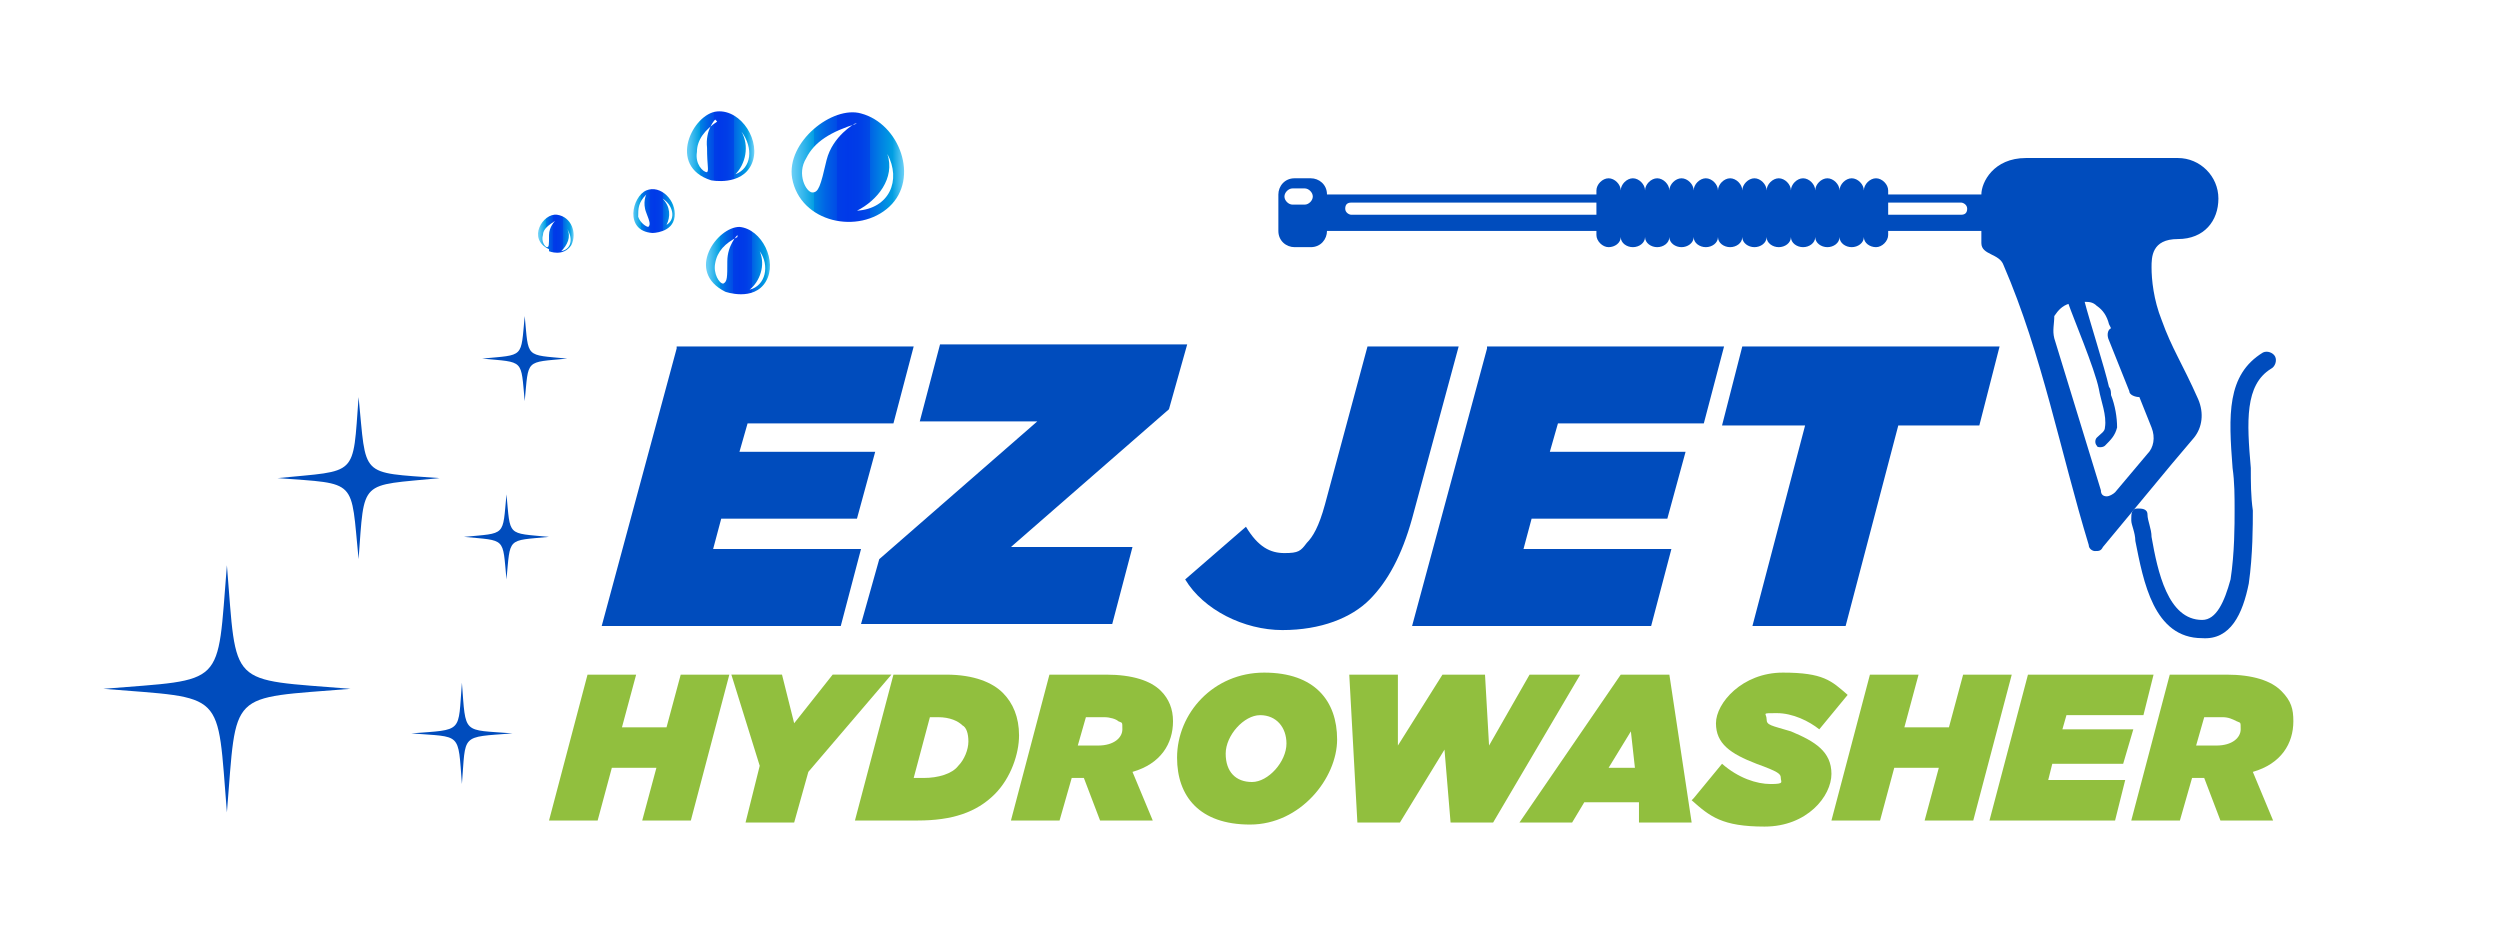 <?xml version="1.0" encoding="UTF-8"?>
<svg xmlns="http://www.w3.org/2000/svg" xmlns:xlink="http://www.w3.org/1999/xlink" version="1.1" viewBox="0 0 123.4 46.5">
  <defs>
    <style>
      .cls-1 {
        mask: url(#mask);
      }

      .cls-2 {
        fill: url(#linear-gradient-5);
      }

      .cls-2, .cls-3, .cls-4, .cls-5, .cls-6, .cls-7, .cls-8, .cls-9, .cls-10, .cls-11 {
        fill-rule: evenodd;
      }

      .cls-3 {
        fill: url(#linear-gradient-7);
      }

      .cls-4 {
        fill: url(#linear-gradient-2);
      }

      .cls-5 {
        fill: url(#linear-gradient-3);
      }

      .cls-6 {
        fill: url(#linear-gradient-4);
      }

      .cls-7 {
        fill: url(#linear-gradient-6);
      }

      .cls-12 {
        filter: url(#luminosity-noclip);
      }

      .cls-8 {
        fill: #fff;
      }

      .cls-13 {
        fill: #91bf3e;
      }

      .cls-9 {
        fill: #0098da;
      }

      .cls-14 {
        mask: url(#mask-1);
      }

      .cls-10, .cls-15 {
        fill: #004cbd;
      }

      .cls-11 {
        fill: url(#linear-gradient);
        mix-blend-mode: multiply;
      }
    </style>
    <filter id="luminosity-noclip" x="47.8" y="7" width="15.3" height="7.3" color-interpolation-filters="sRGB" filterUnits="userSpaceOnUse">
      <feFlood flood-color="#fff" result="bg"/>
      <feBlend in="SourceGraphic" in2="bg"/>
    </filter>
    <filter id="luminosity-noclip-2" x="47.8" y="-8215" width="15.3" height="32766" color-interpolation-filters="sRGB" filterUnits="userSpaceOnUse">
      <feFlood flood-color="#fff" result="bg"/>
      <feBlend in="SourceGraphic" in2="bg"/>
    </filter>
    <mask id="mask-1" x="47.8" y="-8215" width="15.3" height="32766" maskUnits="userSpaceOnUse"/>
    <linearGradient id="linear-gradient" x1="65.7" y1="10.6" x2="47" y2="10.6" gradientUnits="userSpaceOnUse">
      <stop offset="0" stop-color="#fff"/>
      <stop offset="1" stop-color="#000"/>
    </linearGradient>
    <mask id="mask" x="47.8" y="7" width="15.3" height="7.3" maskUnits="userSpaceOnUse">
      <g class="cls-12">
        <g class="cls-14">
          <polygon class="cls-11" points="63 9.5 47.8 7 47.8 14.2 63 11.6 63 9.5"/>
        </g>
      </g>
    </mask>
    <linearGradient id="linear-gradient-2" x1="65.7" y1="10.6" x2="47" y2="10.6" gradientUnits="userSpaceOnUse">
      <stop offset="0" stop-color="#0df"/>
      <stop offset="1" stop-color="#219cd7"/>
    </linearGradient>
    <linearGradient id="linear-gradient-3" x1="39.1" y1="8.3" x2="44.6" y2="8.3" gradientUnits="userSpaceOnUse">
      <stop offset="0" stop-color="#6acff6"/>
      <stop offset=".2" stop-color="#009ee2"/>
      <stop offset=".2" stop-color="#0085e3"/>
      <stop offset=".3" stop-color="#0064e5"/>
      <stop offset=".4" stop-color="#004ce6"/>
      <stop offset=".4" stop-color="#003ee7"/>
      <stop offset=".5" stop-color="#0039e8"/>
      <stop offset=".6" stop-color="#003de7"/>
      <stop offset=".7" stop-color="#004be6"/>
      <stop offset=".7" stop-color="#0062e5"/>
      <stop offset=".8" stop-color="#0082e3"/>
      <stop offset=".9" stop-color="#009ee2"/>
      <stop offset="1" stop-color="#6acff6"/>
    </linearGradient>
    <linearGradient id="linear-gradient-4" x1="34.9" y1="12.9" x2="38.1" y2="12.9" xlink:href="#linear-gradient-3"/>
    <linearGradient id="linear-gradient-5" x1="31.2" y1="10.4" x2="33.4" y2="10.4" xlink:href="#linear-gradient-3"/>
    <linearGradient id="linear-gradient-6" x1="33.9" y1="7.2" x2="37.2" y2="7.2" xlink:href="#linear-gradient-3"/>
    <linearGradient id="linear-gradient-7" x1="26.6" y1="11.6" x2="28.3" y2="11.6" xlink:href="#linear-gradient-3"/>
  </defs>
  <!-- Generator: Adobe Illustrator 28.6.0, SVG Export Plug-In . SVG Version: 1.2.0 Build 709)  -->
  <g>
    <g id="Layer_1">
      <path class="cls-9" d="M43.2,28.6c0,.3,0,.7,0,1.1,0-.3,0-.7,0-1h0Z"/>
      <g>
        <path class="cls-10" d="M66.7,10h30.1c.1,0,.3.1.3.3s-.1.3-.3.3h-30.1c-.1,0-.3-.1-.3-.3s.1-.3.3-.3M64.4,9.3h-.6c-.2,0-.4.2-.4.4s.2.4.4.4h.6c.2,0,.4-.2.4-.4s-.2-.4-.4-.4ZM104.2,16.2c-.2.1-.2.4-.1.6l1,2.5c0,.2.3.3.5.3l.6,1.5c.2.5.1,1-.2,1.3l-1.6,1.9c-.1.1-.3.2-.4.2-.2,0-.3-.1-.3-.3l-2.3-7.5c-.1-.4,0-.7,0-1.1.2-.3.4-.5.7-.6.2.6,1.3,3.2,1.5,4.2.1.6.4,1.3.3,1.9,0,.2-.2.3-.4.5h0c-.1.1-.1.3,0,.4,0,.1.3.1.4,0h0c.3-.3.5-.5.6-.9,0-.5-.1-1.1-.3-1.6,0-.1,0-.3-.1-.4-.2-.9-1-3.4-1.2-4.2.2,0,.4,0,.6.2.3.2.5.5.6.9h0ZM106,7.8h-6c-1.6,0-2.2,1.2-2.2,1.8h-32.3c0-.5-.4-.8-.8-.8h-.8c-.5,0-.8.4-.8.8v1.8c0,.5.4.8.8.8h.8c.5,0,.8-.4.8-.8h32.3v.6c0,.6.9.5,1.1,1.1,1.9,4.4,2.8,9.2,4.2,13.8,0,.2.2.3.3.3.2,0,.3,0,.4-.2l3.4-4.1,1.1-1.3h0s0,0,0,0c.4-.5.5-1.2.2-1.9-.8-1.8-1.3-2.5-1.8-3.9-.4-1-.5-2-.5-2.6,0-.5,0-1.4,1.3-1.4s2-.9,2-2-.9-2-2-2h-1.7Z"/>
        <g class="cls-1">
          <polygon class="cls-4" points="63 9.5 47.8 7 47.8 14.2 63 11.6 63 9.5"/>
        </g>
        <path class="cls-10" d="M92.6,8.8h0c-.3,0-.6.3-.6.6,0-.3-.3-.6-.6-.6s-.6.3-.6.6c0-.3-.3-.6-.6-.6s-.6.3-.6.6c0-.3-.3-.6-.6-.6s-.6.3-.6.6c0-.3-.3-.6-.6-.6s-.6.3-.6.6c0-.3-.3-.6-.6-.6s-.6.3-.6.6c0-.3-.3-.6-.6-.6s-.6.3-.6.6c0-.3-.3-.6-.6-.6s-.6.3-.6.6c0-.3-.3-.6-.6-.6s-.6.3-.6.6c0-.3-.3-.6-.6-.6s-.6.3-.6.6c0-.3-.3-.6-.6-.6s-.6.3-.6.6c0-.3-.3-.6-.6-.6s-.6.3-.6.6v2.2c0,.3.3.6.6.6s.6-.2.6-.5h0c0,.3.3.5.6.5s.6-.2.6-.5h0c0,.3.3.5.6.5s.6-.2.6-.5h0c0,.3.3.5.6.5s.6-.2.6-.5h0c0,.3.3.5.6.5s.6-.2.6-.5h0c0,.3.3.5.6.5s.6-.2.6-.5h0c0,.3.3.5.6.5s.6-.2.6-.5h0c0,.3.3.5.6.5s.6-.2.6-.5h0c0,.3.3.5.6.5s.6-.2.6-.5h0c0,.3.3.5.6.5s.6-.2.6-.5h0c0,.3.3.5.6.5s.6-.2.6-.5h0c0,.3.3.5.6.5s.6-.3.6-.6v-2.2c0-.3-.3-.6-.6-.6"/>
        <path class="cls-10" d="M11.2,40.1c-.5-6.1,0-5.6-6.1-6.1,6.1-.5,5.6,0,6.1-6.1.5,6.1,0,5.6,6.1,6.1-6.1.5-5.6,0-6.1,6.1"/>
        <path class="cls-10" d="M17.7,27.6c-.4-4,0-3.7-4-4,4-.4,3.7,0,4-4,.4,4,0,3.7,4,4-4,.4-3.7,0-4,4"/>
        <path class="cls-10" d="M22.8,38.7c-.2-2.6,0-2.3-2.5-2.5,2.6-.2,2.3,0,2.5-2.5.2,2.6,0,2.3,2.5,2.5-2.6.2-2.3,0-2.5,2.5"/>
        <path class="cls-15" d="M105.2,25.6c0-.2,0-.5.3-.5.2,0,.5,0,.5.3,0,.3.2.7.2,1.1.3,1.7.8,4.1,2.5,4.1.7,0,1.1-.9,1.4-2,.2-1.3.2-2.7.2-3.4,0-.7,0-1.4-.1-2.1-.2-2.6-.3-4.6,1.5-5.7.2-.1.5,0,.6.2.1.2,0,.5-.2.6-1.3.8-1.2,2.6-1,4.9,0,.7,0,1.4.1,2.1,0,.7,0,2.2-.2,3.6-.3,1.5-.9,2.8-2.3,2.7-2.4,0-2.9-2.8-3.3-4.8,0-.4-.2-.8-.2-1"/>
        <path class="cls-10" d="M25,28.6c-.2-2.1,0-1.9-2.1-2.1,2.1-.2,1.9,0,2.1-2.1.2,2.1,0,1.9,2.1,2.1-2.1.2-1.9,0-2.1,2.1"/>
        <path class="cls-10" d="M25.9,19.8c-.2-2.1,0-1.9-2.1-2.1,2.1-.2,1.9,0,2.1-2.1.2,2.1,0,1.9,2.1,2.1-2.1.2-1.9,0-2.1,2.1"/>
        <g>
          <path class="cls-5" d="M43.9,10.2c1.5-1.4.5-4.1-1.4-4.6-1.4-.4-3.7,1.4-3.4,3.2.4,2.2,3.3,2.8,4.8,1.4"/>
          <path class="cls-8" d="M42.3,10.4c1.6-.1,2.2-1.5,1.5-2.8.4,1.2-.5,2.3-1.5,2.8"/>
          <path class="cls-8" d="M42.2,6.1s-1.1.6-1.4,1.8c-.3,1.3-.4,1.6-.7,1.6-.3,0-.8-.9-.3-1.7.4-.8,1.2-1.3,2.5-1.7"/>
        </g>
        <g>
          <path class="cls-6" d="M35.8,14.4s1.4.5,2-.5c.6-1-.2-2.6-1.3-2.7-1.1,0-2.7,2.2-.7,3.2"/>
          <path class="cls-8" d="M37,14.3c.8-.2,1-1.2.5-1.9.3.7,0,1.5-.5,1.9"/>
          <path class="cls-8" d="M36.4,11.6s-.5.5-.5,1.3c0,.8,0,1-.2,1.1-.2,0-.5-.5-.4-1,.1-.6.5-1,1.1-1.3"/>
        </g>
        <g>
          <path class="cls-2" d="M32.2,11.5s1,0,1.1-.8c.1-.8-.7-1.6-1.4-1.3-.7.3-1.1,2,.3,2.1"/>
          <path class="cls-8" d="M32.9,11.1c.5-.3.3-1-.2-1.3.4.4.4.9.2,1.3"/>
          <path class="cls-8" d="M31.9,9.6s-.2.4,0,.9c.2.5.2.6.1.7-.1,0-.4-.2-.5-.5,0-.4,0-.7.4-1.1"/>
        </g>
        <g>
          <path class="cls-7" d="M35.1,8.9s1.5.3,2-.8c.5-1.1-.5-2.7-1.7-2.6-1.2.1-2.5,2.7-.3,3.4"/>
          <path class="cls-8" d="M36.3,8.6c.8-.3.9-1.3.3-2.1.4.7.2,1.6-.3,2.1"/>
          <path class="cls-8" d="M35.3,5.9s-.5.5-.4,1.4c0,.9.1,1.1,0,1.2-.2,0-.6-.4-.5-1,0-.6.4-1.1,1-1.5"/>
        </g>
        <g>
          <path class="cls-3" d="M27.1,12.4s.7.3,1.1-.3c.3-.6,0-1.4-.7-1.5s-1.5,1.2-.4,1.7"/>
          <path class="cls-8" d="M27.7,12.4c.5-.1.6-.6.3-1.1.2.4,0,.8-.3,1.1"/>
          <path class="cls-8" d="M27.4,10.9s-.3.3-.3.7c0,.5,0,.6-.1.6-.1,0-.3-.3-.2-.6,0-.3.3-.5.6-.7"/>
        </g>
        <g>
          <path class="cls-15" d="M33.4,17.1h11.7l-1,3.8h-7.2l-.4,1.4h6.7l-.9,3.3h-6.7l-.4,1.5h7.3l-1,3.8h-11.8l3.7-13.7Z"/>
          <path class="cls-15" d="M43.4,27.6l7.8-6.8h-5.8l1-3.8h12.2l-.9,3.2-7.8,6.8h6l-1,3.8h-12.4l.9-3.2Z"/>
          <path class="cls-15" d="M58.5,28.6l3-2.6c.6,1,1.2,1.3,1.9,1.3s.8-.1,1.1-.5c.3-.3.6-.8.9-1.9l2.1-7.8h4.5l-2.3,8.5c-.5,1.8-1.2,3.1-2.1,4s-2.4,1.5-4.3,1.5-3.9-1-4.8-2.5Z"/>
          <path class="cls-15" d="M73.4,17.1h11.7l-1,3.8h-7.2l-.4,1.4h6.7l-.9,3.3h-6.7l-.4,1.5h7.3l-1,3.8h-11.8l3.7-13.7Z"/>
          <path class="cls-15" d="M89,21h-4l1-3.9h12.7l-1,3.9h-4l-2.6,9.9h-4.6l2.6-9.9Z"/>
        </g>
        <g>
          <path class="cls-13" d="M29,33.3h2.4l-.7,2.6h2.2l.7-2.6h2.4l-1.9,7.2h-2.4l.7-2.6h-2.2l-.7,2.6h-2.4l1.9-7.2Z"/>
          <path class="cls-13" d="M37.5,37.8l-1.4-4.5h2.5l.6,2.4,1.9-2.4h2.9l-4.1,4.8-.7,2.5h-2.4l.7-2.8Z"/>
          <path class="cls-13" d="M44.1,33.3h2.6c1.4,0,2.3.4,2.8.9.5.5.8,1.2.8,2.1s-.4,2.1-1.2,2.9c-.9.9-2.1,1.3-3.8,1.3h-3.1l1.9-7.2ZM45.6,38.4c.7,0,1.4-.2,1.7-.6.3-.3.5-.8.5-1.2s-.1-.7-.3-.8c-.2-.2-.6-.4-1.2-.4h-.4l-.8,3h.4Z"/>
          <path class="cls-13" d="M51.8,33.3h2.8c1.3,0,2.2.3,2.7.8.4.4.6.9.6,1.5,0,1.1-.6,2.1-2,2.5l1,2.4h-2.6l-.8-2.1h-.6l-.6,2.1h-2.4l1.9-7.2ZM54.2,36.8c.8,0,1.2-.4,1.2-.8s0-.3-.2-.4c-.1-.1-.4-.2-.7-.2h-.9l-.4,1.4h.9Z"/>
          <path class="cls-13" d="M58.1,37.4c0-2.2,1.8-4.2,4.3-4.2s3.6,1.4,3.6,3.3-1.8,4.2-4.3,4.2-3.6-1.4-3.6-3.3ZM63.5,36.7c0-.8-.5-1.4-1.3-1.4s-1.7,1-1.7,1.9.5,1.4,1.3,1.4,1.7-1,1.7-1.9Z"/>
          <path class="cls-13" d="M66.5,33.3h2.5v3.5c0,0,2.2-3.5,2.2-3.5h2.1l.2,3.5,2-3.5h2.5l-4.3,7.3h-2.1l-.3-3.6-2.2,3.6h-2.1l-.4-7.3Z"/>
          <path class="cls-13" d="M80,33.3h2.4l1.1,7.3h-2.6v-1h-2.7l-.6,1h-2.6l5-7.3ZM80.7,37.9l-.2-1.8-1.1,1.8h1.3Z"/>
          <path class="cls-13" d="M83.6,39.4l1.4-1.7c.8.7,1.7,1,2.4,1s.5-.1.5-.3-.1-.3-1.2-.7c-1.3-.5-2-1-2-2s1.3-2.5,3.3-2.5,2.4.4,3.2,1.1l-1.4,1.7c-.5-.4-1.3-.8-2.1-.8s-.5,0-.5.3.2.3,1.2.6c1.2.5,2,1,2,2.1s-1.2,2.6-3.3,2.6-2.7-.5-3.6-1.3Z"/>
          <path class="cls-13" d="M92.3,33.3h2.4l-.7,2.6h2.2l.7-2.6h2.4l-1.9,7.2h-2.4l.7-2.6h-2.2l-.7,2.6h-2.4l1.9-7.2Z"/>
          <path class="cls-13" d="M100.1,33.3h6.2l-.5,2h-3.8l-.2.7h3.5l-.5,1.7h-3.5l-.2.8h3.8l-.5,2h-6.2l1.9-7.2Z"/>
          <path class="cls-13" d="M107.1,33.3h2.8c1.3,0,2.2.3,2.7.8s.6.9.6,1.5c0,1.1-.6,2.1-2,2.5l1,2.4h-2.6l-.8-2.1h-.6l-.6,2.1h-2.4l1.9-7.2ZM109.4,36.8c.8,0,1.2-.4,1.2-.8s0-.3-.2-.4-.4-.2-.7-.2h-.9l-.4,1.4h.9Z"/>
        </g>
      </g>
    </g>
  </g>
</svg>